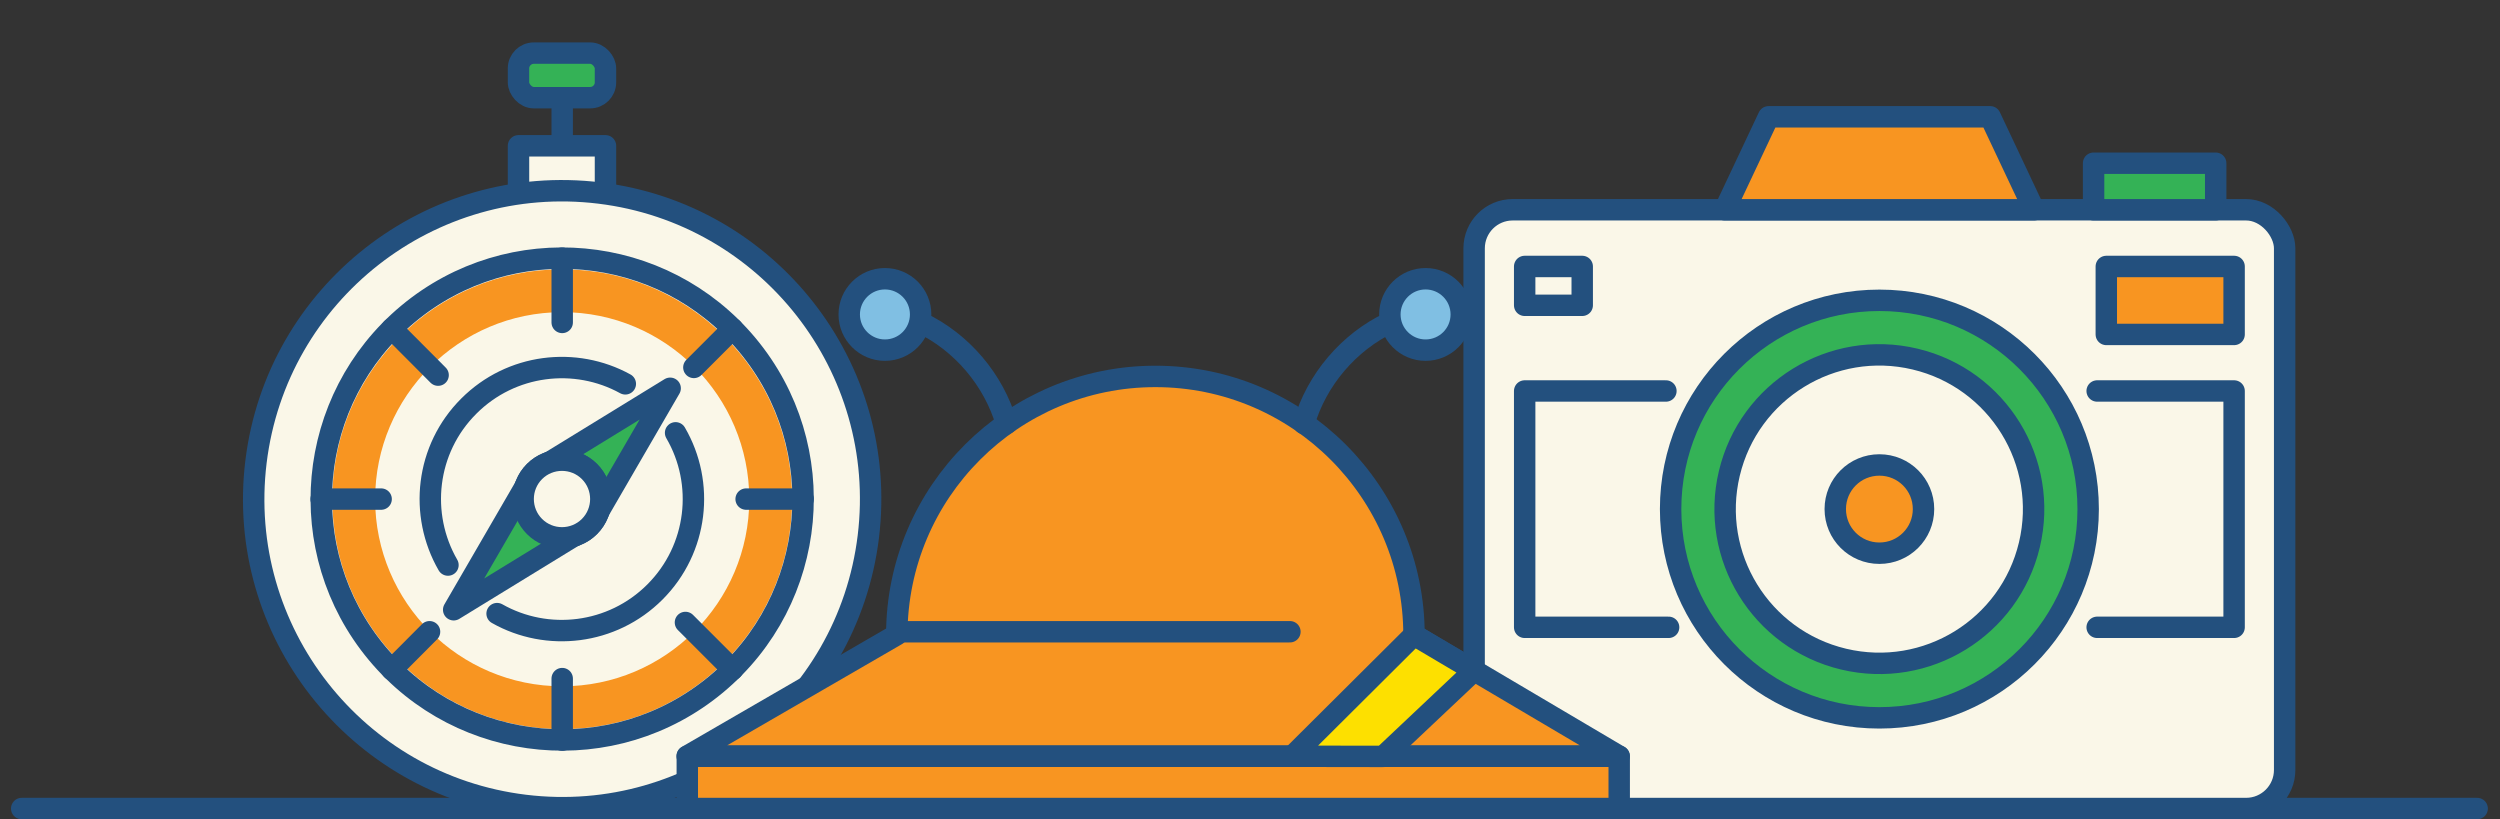 <?xml version="1.0" encoding="UTF-8"?> <svg xmlns="http://www.w3.org/2000/svg" viewBox="0 0 175.07 57.37"><rect x="0" y="0" width="175.07" height="57.37" fill="#333333" stroke="none"/><defs><style>.cls-1,.cls-2,.cls-3,.cls-4,.cls-5,.cls-6,.cls-7,.cls-8,.cls-9{stroke:#23507e;stroke-width:1.5px;}.cls-1,.cls-2,.cls-5{stroke-linecap:round;}.cls-1,.cls-4{stroke-miterlimit:10;}.cls-1,.cls-5,.cls-9{fill:none;}.cls-2,.cls-3,.cls-5,.cls-6,.cls-7,.cls-8,.cls-9{stroke-linejoin:round;}.cls-2,.cls-6{fill:#faf7e8;}.cls-3,.cls-10{fill:#f89521;}.cls-4{fill:#80bfe3;}.cls-7{fill:#34b256;}.cls-8{fill:#fde000;}</style></defs><g id="Layer_1"><polyline class="cls-6" points="36.31 13.59 36.31 10.21 42.4 10.21 42.4 13.59"></polyline><line class="cls-6" x1="39.37" y1="10.21" x2="39.37" y2="6.83"></line><rect class="cls-7" x="36.31" y="3.72" width="6.09" height="3.12" rx="1.07" ry="1.07"></rect><circle class="cls-6" cx="39.37" cy="34.95" r="21.6" transform="translate(-.09 69.81) rotate(-83.05)"></circle><line class="cls-1" x1="1.52" y1="56.62" x2="173.47" y2="56.62"></line><rect class="cls-6" x="103.23" y="14.69" width="56.76" height="41.93" rx="2.7" ry="2.7"></rect><polygon class="cls-3" points="142.44 14.69 120.78 14.69 123.85 8.18 139.37 8.18 142.44 14.69"></polygon><rect class="cls-7" x="146.61" y="11.43" width="8.55" height="3.26"></rect><circle class="cls-7" cx="131.61" cy="35.65" r="14.62"></circle><circle class="cls-6" cx="131.61" cy="35.65" r="10.8" transform="translate(66.47 155.44) rotate(-76.62)"></circle><path class="cls-3" d="M134.7,35.65c0,1.71-1.38,3.09-3.09,3.09s-3.09-1.38-3.09-3.09,1.38-3.09,3.09-3.09,3.09,1.38,3.09,3.09Z"></path><polyline class="cls-5" points="146.86 27.38 156.45 27.38 156.45 43.93 146.86 43.93"></polyline><polyline class="cls-5" points="116.85 43.93 106.77 43.93 106.77 27.38 116.66 27.38"></polyline><rect class="cls-3" x="147.5" y="18.66" width="8.95" height="4.76"></rect><rect class="cls-5" x="106.77" y="18.66" width="4.03" height="2.72"></rect><path class="cls-10" d="M39.37,21.86c7.22,0,13.1,5.87,13.1,13.1s-5.88,13.1-13.1,13.1-13.1-5.88-13.1-13.1,5.88-13.1,13.1-13.1M39.37,18.86c-8.89,0-16.1,7.21-16.1,16.1s7.21,16.1,16.1,16.1,16.1-7.21,16.1-16.1-7.21-16.1-16.1-16.1h0Z"></path><path class="cls-2" d="M47.31,30.31c2.06,3.53,1.57,8.13-1.45,11.15-2.99,2.99-7.54,3.5-11.05,1.51"></path><path class="cls-2" d="M31.37,39.57c-2.04-3.53-1.56-8.12,1.46-11.13,2.97-2.97,7.46-3.49,10.96-1.56"></path><polyline class="cls-7" points="38.49 32.37 46.93 27.19 41.93 35.81"></polyline><line class="cls-2" x1="39.37" y1="18.08" x2="39.37" y2="22.58"></line><line class="cls-2" x1="39.37" y1="47.52" x2="39.37" y2="51.83"></line><line class="cls-2" x1="56.24" y1="34.95" x2="52.25" y2="34.95"></line><line class="cls-2" x1="26.69" y1="34.95" x2="22.49" y2="34.95"></line><line class="cls-2" x1="51.3" y1="23.02" x2="48.59" y2="25.73"></line><line class="cls-2" x1="30.08" y1="44.24" x2="27.44" y2="46.89"></line><line class="cls-2" x1="51.3" y1="46.89" x2="48" y2="43.59"></line><line class="cls-2" x1="30.68" y1="26.27" x2="27.44" y2="23.02"></line><path class="cls-2" d="M41.28,36.87c-1.06,1.06-2.79,1.06-3.85,0s-1.06-2.79,0-3.85c1.06-1.06,2.79-1.06,3.85,0,1.06,1.06,1.06,2.79,0,3.85Z"></path><polyline class="cls-7" points="40.22 37.52 31.77 42.7 36.77 34.08"></polyline><path class="cls-2" d="M37.43,33.02c1.06-1.06,2.79-1.06,3.85,0s1.06,2.79,0,3.85c-1.06,1.06-2.79,1.06-3.85,0-1.06-1.06-1.06-2.79,0-3.85Z"></path><circle class="cls-9" cx="39.37" cy="34.95" r="16.87" transform="translate(-13.25 33.27) rotate(-39.77)"></circle></g><g id="Artwork"><path class="cls-3" d="M99.02,44.47c0-10-8.11-18.11-18.11-18.11-10,0-18.1,8.1-18.11,18.09l-14.68,8.5h65.26s-14.37-8.49-14.37-8.49Z"></path><rect class="cls-3" x="48.13" y="52.96" width="65.26" height="3.66"></rect><polygon class="cls-8" points="96.86 52.97 103.23 46.96 99.02 44.47 90.49 52.96 96.86 52.97"></polygon><line class="cls-1" x1="90.33" y1="44.24" x2="62.92" y2="44.24"></line><path class="cls-1" d="M91.31,29.66c.89-3.06,3.13-5.7,6.01-7.07"></path><circle class="cls-4" cx="99.83" cy="22.02" r="2.5"></circle><path class="cls-1" d="M70.48,29.66c-.89-3.06-3.13-5.7-6.01-7.07"></path><circle class="cls-4" cx="61.97" cy="22.02" r="2.5"></circle></g></svg> 
